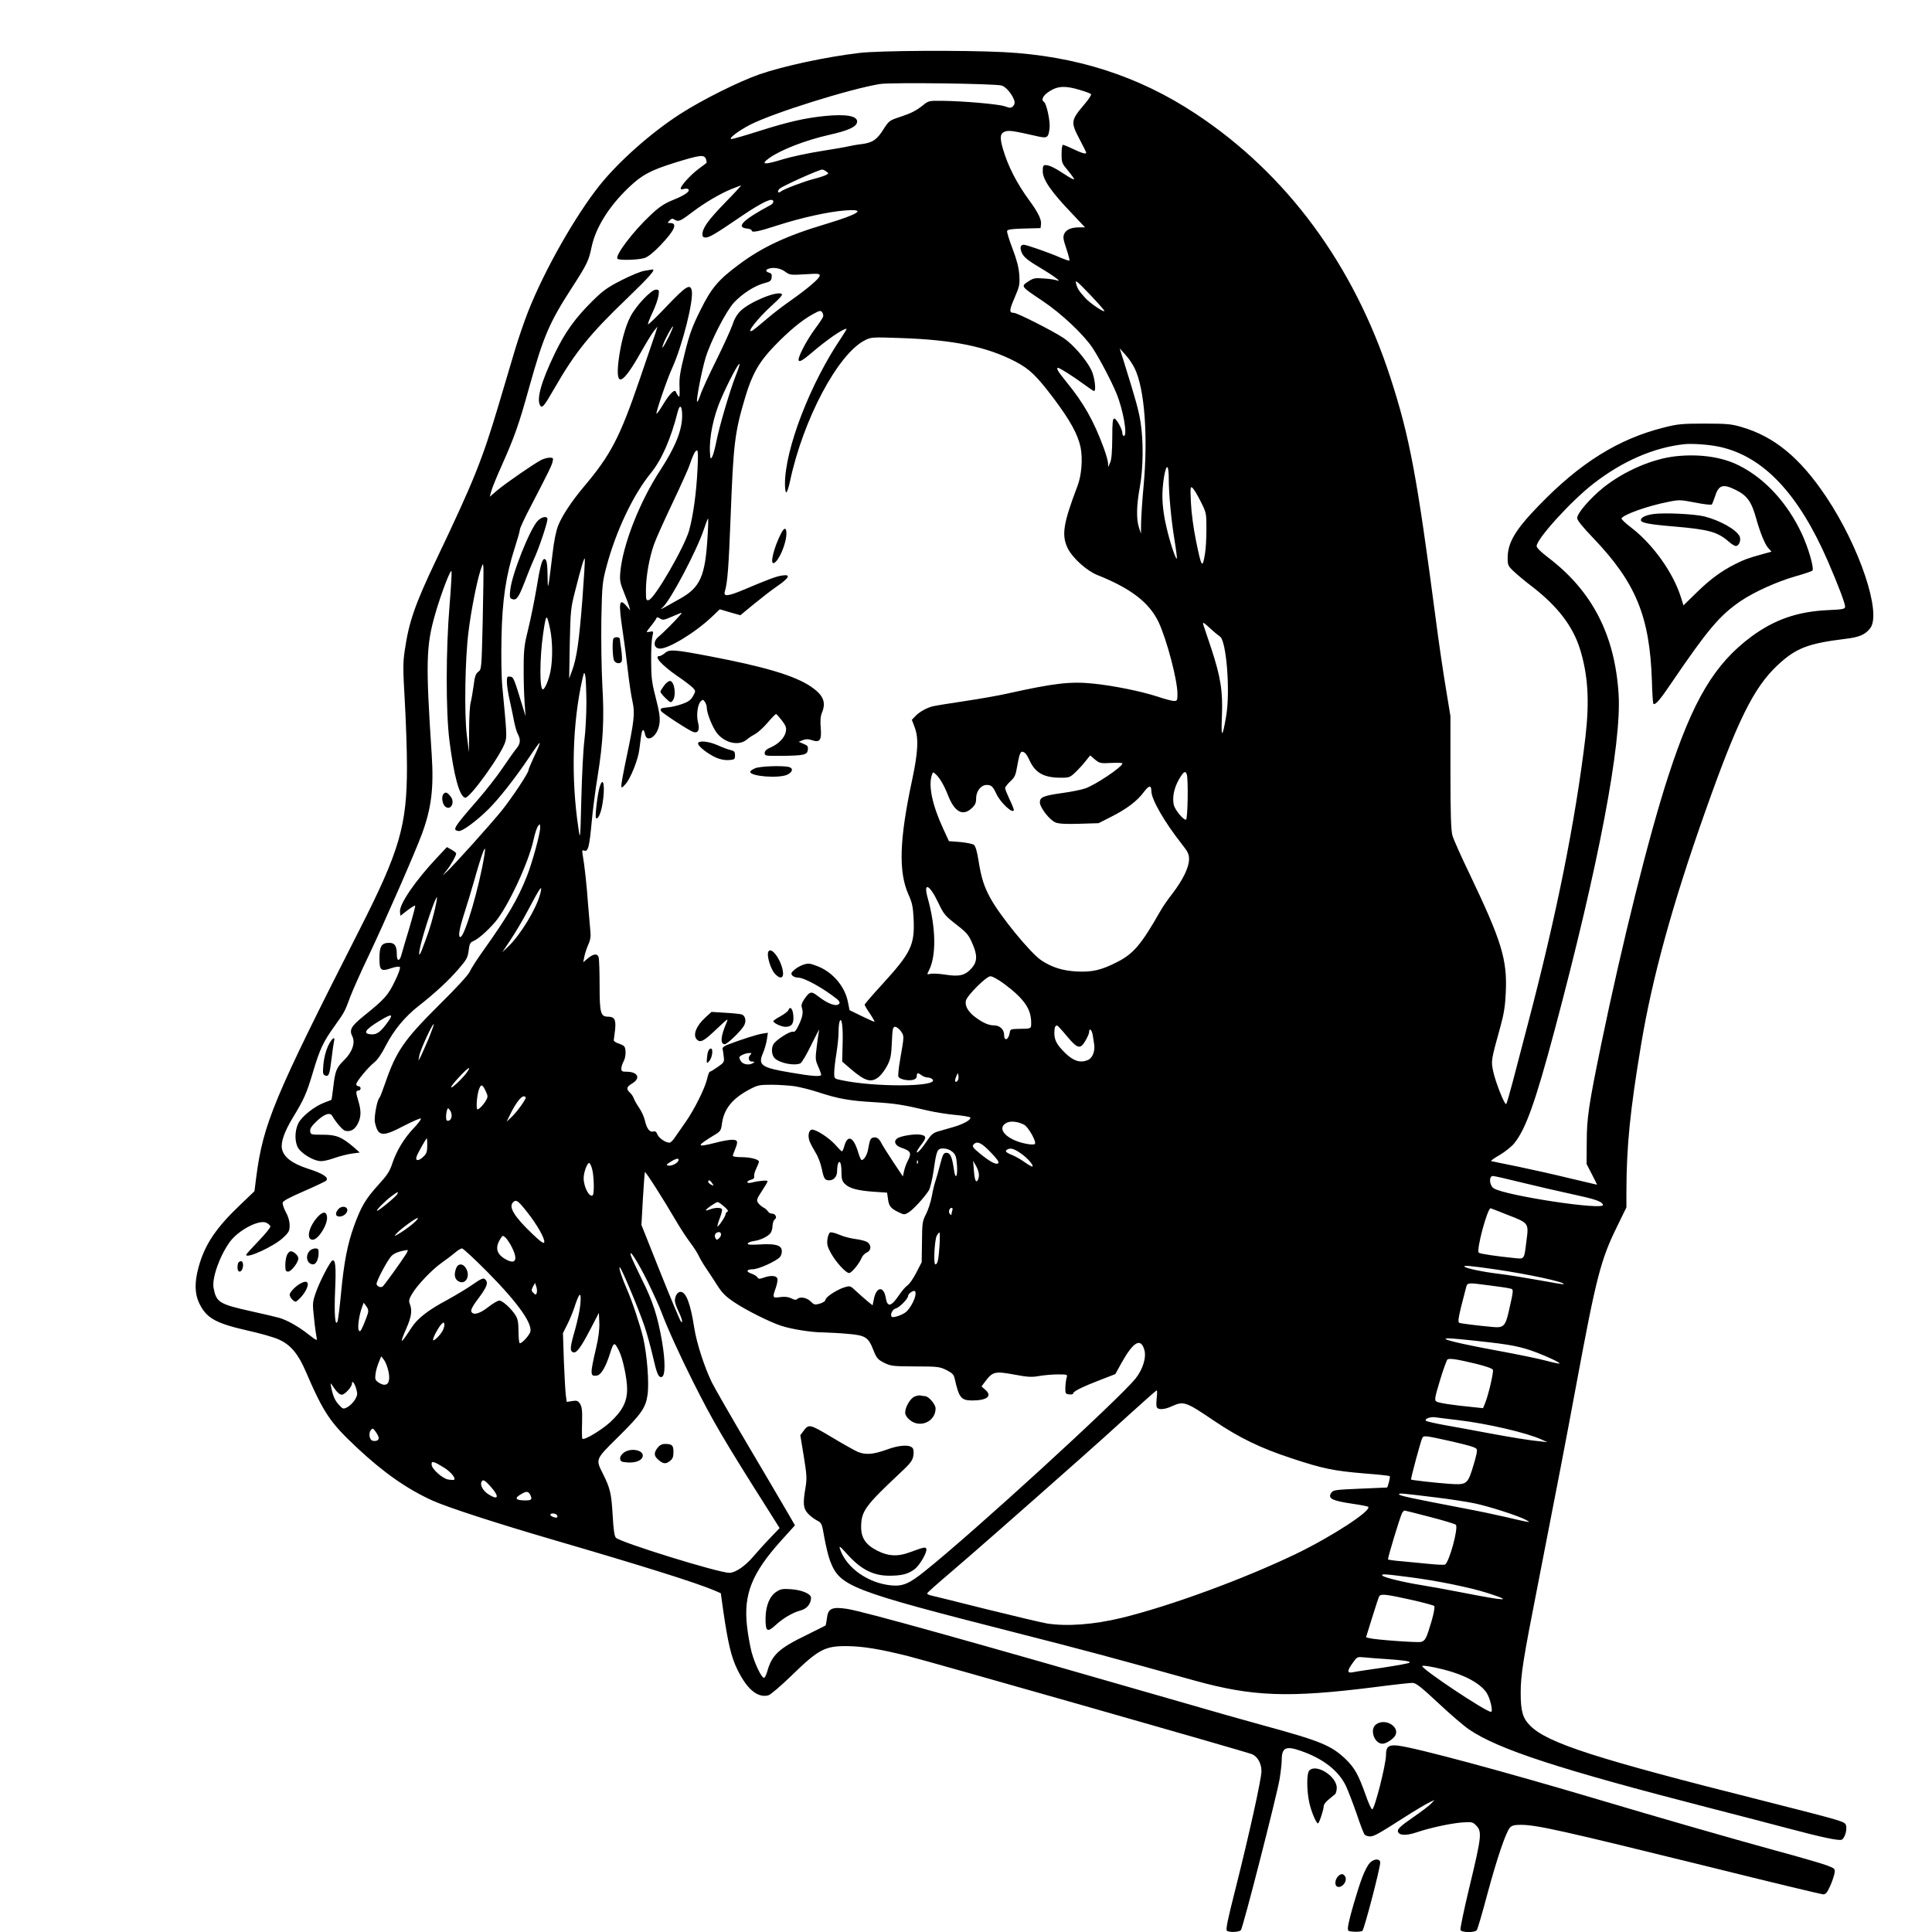 <?xml version="1.0" encoding="UTF-8" standalone="yes"?>
<svg version="1.0" xmlns="http://www.w3.org/2000/svg" width="1000pt" height="1000pt" viewBox="0 0 1334 1334" preserveAspectRatio="xMidYMid meet">
  <g transform="translate(0,1334) scale(0.1,-0.1)" fill="#000000" stroke="none">
    <path d="M5930 12974 c-231 -28 -517 -89 -685 -147 -144 -50 -398 -177 -550
-275 -200 -129 -423 -327 -555 -492 -168 -211 -380 -584 -493 -870 -25 -63
-66 -182 -91 -265 -24 -82 -76 -257 -115 -387 -112 -375 -169 -518 -429 -1063
-147 -309 -188 -427 -217 -624 -13 -87 -13 -128 0 -352 8 -140 15 -344 15
-454 0 -406 -51 -580 -328 -1125 -591 -1162 -665 -1339 -713 -1710 l-12 -95
-93 -89 c-172 -163 -250 -278 -293 -436 -28 -101 -27 -181 3 -245 50 -106 112
-141 335 -192 86 -19 182 -46 214 -61 81 -35 135 -98 187 -219 126 -292 170
-356 356 -530 182 -171 346 -285 520 -364 107 -48 443 -157 844 -274 610 -178
976 -293 1101 -346 l46 -20 17 -122 c32 -220 55 -318 96 -402 67 -138 140
-200 215 -181 15 4 87 65 166 142 180 175 226 199 374 198 113 -1 229 -20 425
-69 155 -39 2330 -659 2374 -677 39 -16 66 -63 66 -118 0 -53 -85 -438 -181
-819 -54 -213 -67 -276 -57 -283 20 -12 84 -9 96 5 15 17 247 925 267 1041 8
49 15 109 15 133 0 86 28 100 131 64 154 -53 262 -137 313 -244 15 -33 48
-118 73 -190 24 -73 49 -137 55 -144 6 -7 23 -13 37 -13 28 0 57 16 246 137
61 39 130 80 155 93 l45 22 -24 -26 c-13 -14 -71 -58 -128 -97 -82 -57 -103
-77 -101 -93 4 -30 57 -33 132 -7 93 31 223 59 306 67 68 5 77 4 97 -15 48
-46 46 -69 -43 -439 -36 -150 -63 -280 -60 -288 7 -18 99 -20 113 -1 5 6 38
117 72 246 68 252 129 431 157 462 13 14 30 19 74 19 110 0 283 -39 1301 -290
422 -105 776 -190 788 -190 17 0 28 13 48 58 14 31 27 71 30 88 5 31 3 32 -53
54 -33 12 -189 58 -349 101 -331 91 -821 232 -1230 354 -649 193 -1257 357
-1383 372 -64 7 -82 -7 -82 -65 0 -65 -78 -372 -95 -375 -6 -1 -26 43 -45 98
-51 143 -77 189 -139 249 -101 95 -170 124 -581 236 -124 34 -364 102 -535
152 -1484 428 -2211 631 -2326 649 -103 16 -132 3 -139 -63 -3 -26 -8 -49 -10
-52 -3 -2 -61 -31 -130 -65 -192 -93 -240 -137 -272 -251 -7 -25 -17 -45 -23
-45 -17 0 -63 96 -85 176 -11 42 -26 124 -32 181 -25 221 34 367 238 593 l93
103 -48 83 c-27 46 -148 253 -270 459 -122 206 -237 407 -256 445 -53 110
-104 270 -121 374 -26 170 -57 251 -95 251 -21 0 -39 -28 -39 -62 0 -13 12
-45 25 -73 25 -51 33 -88 16 -69 -5 5 -69 157 -141 337 l-131 329 10 180 c6
99 12 182 14 185 5 5 128 -188 212 -332 32 -55 78 -125 101 -155 23 -30 49
-71 58 -90 9 -19 30 -56 48 -82 18 -26 53 -80 78 -119 36 -57 59 -80 120 -121
80 -54 246 -137 323 -162 72 -24 211 -46 291 -46 39 -1 116 -5 170 -10 121
-10 142 -23 176 -111 23 -58 31 -66 75 -89 47 -23 60 -24 215 -25 155 0 168
-2 215 -25 41 -21 51 -31 57 -60 30 -132 44 -150 122 -150 101 0 139 31 90 73
l-27 24 28 37 c49 65 66 69 197 45 95 -18 123 -19 174 -10 34 6 92 11 129 11
65 0 67 -1 60 -22 -4 -13 -8 -43 -9 -68 -1 -42 1 -45 27 -48 15 -2 27 1 27 7
0 14 70 48 193 95 l98 38 42 76 c82 147 133 177 158 93 16 -52 -9 -134 -59
-198 -115 -144 -1125 -1068 -1458 -1333 -107 -86 -151 -104 -229 -97 -160 15
-310 120 -354 249 -10 29 -3 24 54 -39 92 -101 176 -143 285 -143 85 0 130 11
175 45 35 26 89 119 81 140 -5 15 -12 14 -116 -24 -82 -30 -144 -27 -219 10
-83 41 -116 90 -115 168 1 107 29 145 271 372 66 61 83 83 89 114 4 22 3 45
-3 54 -18 28 -91 25 -182 -9 -92 -33 -144 -37 -198 -15 -20 9 -102 54 -181
102 -155 92 -157 92 -196 40 l-20 -27 24 -146 c21 -129 22 -153 12 -215 -19
-110 -16 -144 16 -179 15 -17 43 -38 62 -48 33 -17 35 -19 52 -119 10 -56 27
-126 38 -156 68 -182 130 -206 1290 -502 452 -115 654 -169 1232 -330 398
-110 645 -119 1235 -45 129 17 249 30 265 30 24 0 57 -25 181 -141 83 -78 178
-159 211 -181 201 -137 624 -275 1666 -543 184 -47 428 -111 542 -141 225 -60
344 -85 364 -77 18 7 36 56 32 89 -3 26 -10 30 -78 51 -41 13 -264 71 -495
129 -1157 291 -1489 398 -1609 518 -52 52 -66 100 -66 227 0 124 17 231 117
739 148 758 190 975 268 1395 137 738 168 858 282 1089 l63 129 0 111 c1 315
25 554 101 1011 77 463 216 969 441 1605 225 637 337 863 503 1018 126 117
208 149 469 181 95 11 137 30 170 74 79 106 -75 563 -305 907 -181 270 -358
416 -586 482 -68 20 -100 23 -253 23 -156 0 -187 -3 -281 -27 -315 -79 -579
-244 -864 -539 -163 -168 -215 -256 -215 -363 0 -48 3 -55 43 -92 23 -22 80
-70 128 -106 173 -134 278 -270 328 -428 56 -180 67 -359 38 -610 -69 -579
-201 -1234 -396 -1975 -37 -143 -85 -325 -106 -405 -21 -80 -41 -149 -45 -153
-10 -11 -76 155 -91 231 -14 68 -13 72 52 307 23 83 32 139 36 231 11 229 -28
355 -252 824 -57 118 -109 235 -116 260 -10 34 -14 141 -14 435 l0 390 -32
195 c-18 107 -49 317 -68 465 -132 1004 -181 1265 -314 1676 -254 782 -717
1409 -1346 1824 -395 261 -826 399 -1325 425 -281 14 -859 11 -1000 -6z m988
-225 c30 -10 74 -64 86 -105 4 -14 1 -28 -9 -37 -14 -14 -20 -14 -57 -1 -44
15 -281 36 -434 38 -88 1 -93 0 -130 -30 -49 -39 -82 -56 -167 -84 -64 -21
-70 -25 -107 -83 -45 -72 -75 -92 -150 -102 -30 -3 -71 -11 -90 -15 -19 -5
-107 -20 -195 -34 -88 -14 -205 -39 -260 -56 -129 -40 -157 -37 -93 9 80 57
250 123 414 160 133 30 187 55 192 88 6 42 -73 57 -223 42 -138 -14 -256 -41
-457 -105 -94 -30 -179 -54 -187 -54 -26 1 46 56 129 99 158 81 688 247 896
281 79 12 802 3 842 -11z m538 -30 c38 -11 73 -24 77 -29 5 -4 -16 -36 -46
-71 -94 -111 -95 -122 -32 -242 25 -47 45 -88 45 -91 0 -12 -27 -5 -88 24 -35
17 -68 30 -73 30 -5 0 -9 -28 -9 -63 0 -60 2 -65 45 -116 25 -30 43 -56 41
-59 -3 -3 -29 11 -58 30 -72 48 -113 68 -138 68 -17 0 -20 -6 -20 -43 0 -56
58 -141 195 -284 l97 -103 -40 0 c-56 0 -90 -15 -104 -45 -9 -21 -7 -38 15
-102 14 -43 24 -79 21 -82 -2 -3 -28 6 -57 18 -76 34 -239 91 -258 91 -25 0
-29 -24 -11 -61 13 -25 43 -50 121 -96 103 -61 160 -105 116 -88 -11 4 -50 10
-87 12 -62 5 -72 3 -109 -21 -51 -34 -51 -33 100 -134 130 -87 284 -232 346
-326 51 -79 128 -225 165 -315 46 -113 77 -291 50 -291 -5 0 -10 8 -10 17 0
28 -41 103 -56 103 -11 0 -14 -26 -14 -137 -1 -95 -5 -147 -15 -168 l-13 -30
-1 27 c-1 15 -14 63 -31 108 -68 184 -136 305 -255 451 -60 73 -75 99 -59 99
11 0 106 -60 175 -111 37 -27 69 -49 73 -49 17 0 4 100 -19 146 -37 74 -125
175 -191 220 -76 50 -320 174 -344 174 -33 0 -32 18 6 105 34 79 36 91 32 158
-4 52 -17 102 -47 181 -23 60 -40 115 -37 122 4 10 36 14 118 16 l113 3 3 27
c4 32 -21 83 -80 163 -88 120 -147 236 -182 354 -24 82 -21 109 12 122 27 11
59 6 230 -33 63 -14 72 -8 79 57 6 46 -21 170 -38 181 -23 14 -7 46 38 74 58
37 111 39 209 9z m-2580 -481 c3 -11 4 -21 2 -23 -1 -2 -28 -21 -58 -44 -53
-40 -120 -114 -120 -133 0 -5 9 -7 20 -3 11 3 25 3 31 0 20 -13 -21 -43 -102
-75 -63 -26 -95 -47 -155 -103 -124 -116 -251 -284 -230 -304 12 -12 147 -8
188 6 23 8 62 39 107 86 100 105 122 155 68 155 -20 0 -20 1 -4 17 14 15 21
16 37 5 24 -15 40 -8 120 53 81 62 186 124 264 157 38 15 71 28 74 28 2 0 -49
-56 -115 -123 -116 -120 -153 -173 -153 -216 0 -15 6 -21 23 -21 25 0 70 27
233 138 112 77 193 122 219 122 21 0 19 -23 -3 -35 -191 -102 -245 -155 -164
-163 17 -2 32 -7 32 -13 0 -17 44 -9 179 35 161 52 353 95 469 103 146 11 98
-23 -133 -93 -273 -81 -442 -160 -605 -282 -140 -104 -189 -162 -263 -312 -56
-112 -75 -163 -108 -295 -33 -132 -40 -173 -37 -238 2 -63 1 -74 -9 -61 -7 9
-14 22 -16 28 -8 22 -42 -11 -86 -83 -24 -40 -45 -70 -48 -67 -6 6 72 236 108
314 72 159 151 474 135 539 -12 45 -42 25 -170 -109 -69 -73 -128 -130 -131
-127 -3 4 11 40 31 82 20 42 38 94 41 117 5 37 4 40 -18 40 -32 0 -136 -109
-176 -186 -36 -68 -69 -193 -83 -313 -20 -181 28 -159 156 68 38 67 78 133 91
148 l23 28 -14 -45 c-8 -25 -58 -171 -111 -325 -136 -398 -199 -518 -388 -741
-78 -93 -146 -195 -173 -263 -14 -35 -29 -107 -39 -196 -9 -77 -20 -162 -24
-190 -8 -47 -9 -44 -10 37 -1 89 -7 118 -22 118 -16 0 -30 -50 -55 -205 -14
-82 -39 -206 -56 -275 -27 -108 -32 -144 -32 -265 -1 -77 2 -185 6 -240 l7
-100 -20 65 c-60 197 -63 205 -86 208 -21 3 -23 -1 -23 -37 0 -23 9 -83 21
-134 11 -50 25 -116 30 -144 6 -29 16 -65 24 -80 21 -40 19 -67 -8 -100 -13
-15 -56 -76 -96 -135 -39 -58 -116 -156 -169 -217 -172 -198 -181 -212 -135
-219 24 -4 121 67 207 152 72 72 181 210 278 354 37 56 70 102 73 102 6 0 -7
-31 -44 -110 -17 -36 -31 -70 -31 -76 0 -20 -111 -187 -184 -279 -81 -100
-338 -386 -382 -425 l-28 -25 27 34 c28 34 67 103 67 118 0 4 -14 16 -32 26
l-32 18 -64 -68 c-154 -163 -266 -327 -260 -379 l3 -27 48 37 c27 21 51 35 54
33 2 -3 -16 -72 -40 -153 -25 -82 -49 -164 -54 -183 -13 -51 -33 -52 -33 -1 0
58 -14 80 -52 80 -53 0 -68 -23 -68 -106 0 -86 10 -94 85 -68 28 9 51 12 56 7
5 -5 -9 -47 -35 -99 -47 -97 -70 -123 -213 -238 -89 -72 -103 -97 -80 -142 22
-44 -1 -110 -58 -165 -52 -51 -61 -74 -74 -187 -5 -46 -11 -84 -12 -86 -2 -1
-24 -10 -49 -19 -69 -26 -157 -96 -180 -143 -26 -53 -26 -129 -1 -171 23 -36
95 -82 143 -89 22 -4 58 3 104 19 39 14 95 28 125 32 l53 7 -39 35 c-86 73
-122 88 -215 88 -82 0 -85 1 -88 23 -3 18 9 36 42 68 54 52 95 66 110 39 28
-48 74 -100 90 -103 37 -8 66 9 86 48 24 47 25 89 5 156 -19 62 -19 74 0 74 8
0 15 7 15 15 0 8 -7 15 -15 15 -8 0 -15 6 -15 14 0 18 83 118 124 150 21 16
52 60 81 118 55 106 129 196 224 271 113 88 211 179 277 256 56 65 64 79 70
128 5 43 11 56 28 63 35 13 102 72 156 135 87 103 230 409 264 566 9 42 23 85
31 95 13 18 14 17 15 -11 0 -41 -54 -239 -91 -333 -64 -161 -130 -274 -303
-517 -43 -60 -85 -126 -93 -145 -9 -21 -93 -113 -212 -230 -241 -240 -295
-317 -372 -541 -18 -52 -35 -96 -39 -99 -16 -14 -39 -137 -31 -170 22 -99 50
-102 201 -23 60 31 113 54 116 50 4 -4 -17 -33 -47 -64 -69 -72 -121 -159
-150 -246 -18 -55 -35 -81 -98 -150 -87 -96 -117 -147 -166 -281 -46 -127 -70
-254 -90 -464 -9 -96 -20 -183 -24 -195 -17 -43 -24 51 -17 213 7 160 3 214
-18 207 -16 -5 -91 -150 -117 -227 -21 -62 -22 -71 -10 -176 6 -61 15 -121 18
-134 5 -19 -4 -15 -59 28 -66 52 -145 97 -201 113 -18 5 -104 26 -192 45 -221
49 -241 62 -260 160 -13 67 41 221 112 319 60 82 204 157 253 132 13 -7 25
-17 27 -24 3 -7 -34 -52 -81 -101 -47 -49 -86 -92 -86 -96 0 -30 195 60 255
118 40 37 45 48 45 85 0 28 -9 61 -26 91 -14 26 -24 56 -22 66 2 12 47 36 146
79 78 34 148 67 154 73 21 21 -20 49 -124 82 -111 36 -169 80 -181 138 -9 45
16 117 74 213 80 132 96 169 140 316 48 161 71 209 149 318 68 95 71 100 108
201 16 43 73 171 127 284 117 247 324 720 370 846 64 175 81 313 66 544 -42
635 -39 751 24 970 42 146 109 319 113 295 2 -10 -4 -117 -14 -239 -25 -299
-26 -725 -1 -926 31 -248 70 -390 109 -398 32 -6 256 306 278 389 10 37 9 60
-21 374 -7 71 -9 212 -6 345 5 258 31 430 92 619 19 59 35 115 35 125 0 9 34
83 77 164 124 239 142 276 149 305 6 24 3 27 -20 27 -15 0 -41 -7 -59 -16 -49
-25 -246 -161 -304 -210 l-51 -44 10 37 c5 21 37 99 70 173 92 206 121 289
192 545 99 353 137 444 296 690 103 159 116 187 134 275 28 137 120 285 260
418 88 84 149 116 307 166 190 59 213 61 225 24z m829 -82 c18 -13 18 -14 -1
-24 -11 -6 -48 -18 -83 -27 -71 -18 -209 -71 -229 -87 -20 -17 -28 1 -9 19 16
17 270 131 293 132 5 1 19 -5 29 -13z m-285 -691 c33 -24 38 -25 137 -19 91 6
103 5 103 -9 0 -19 -81 -88 -210 -179 -52 -36 -126 -94 -165 -128 -38 -33 -78
-65 -87 -71 -57 -32 31 81 136 176 54 49 73 71 63 76 -36 21 -224 -58 -285
-119 -24 -24 -43 -57 -55 -96 -11 -32 -61 -142 -112 -245 -51 -102 -101 -211
-110 -241 -10 -30 -20 -49 -22 -43 -6 17 33 217 58 300 35 116 141 323 197
384 58 62 144 117 210 134 40 10 47 16 50 39 3 21 -2 29 -17 33 -23 6 -27 19
-8 26 33 14 85 6 117 -18z m2206 -273 c-8 -8 -99 54 -132 90 -45 50 -54 63
-64 100 -8 29 4 20 96 -76 57 -60 102 -111 100 -114z m-1943 -40 c-4 -10 -28
-46 -55 -82 -27 -36 -65 -98 -85 -138 -51 -101 -36 -111 53 -35 113 97 223
173 249 173 3 0 -12 -26 -34 -59 -216 -317 -391 -771 -391 -1012 0 -33 4 -59
9 -59 5 0 17 35 26 78 91 427 330 877 516 972 43 22 50 23 244 16 366 -12 597
-59 797 -163 97 -51 145 -97 265 -256 113 -151 165 -246 184 -335 16 -78 7
-194 -21 -267 -100 -263 -112 -342 -66 -434 34 -66 130 -152 202 -181 233 -93
359 -190 424 -326 56 -120 130 -399 130 -495 0 -45 -2 -49 -24 -49 -13 0 -64
13 -113 30 -114 37 -306 76 -445 90 -158 16 -269 3 -598 -70 -52 -12 -182 -35
-289 -51 -107 -16 -207 -32 -221 -36 -41 -10 -93 -39 -119 -67 l-25 -26 20
-53 c28 -75 23 -171 -19 -367 -87 -408 -94 -628 -25 -785 26 -57 32 -87 36
-165 9 -185 -16 -237 -217 -457 -67 -73 -121 -136 -121 -140 0 -5 16 -32 36
-61 20 -30 34 -55 32 -57 -2 -1 -41 16 -88 39 l-84 41 -11 55 c-21 110 -107
210 -214 250 -49 19 -61 20 -94 9 -21 -7 -49 -23 -63 -36 -21 -19 -24 -26 -14
-38 7 -8 24 -15 39 -15 43 0 168 -68 270 -148 14 -11 21 -24 17 -30 -16 -27
-77 -6 -150 51 -44 35 -56 32 -94 -24 -15 -22 -21 -41 -16 -54 11 -35 7 -62
-19 -119 -20 -42 -30 -54 -42 -50 -18 7 -120 -58 -135 -87 -17 -30 -11 -77 10
-97 36 -33 131 -52 175 -35 10 3 44 61 76 127 33 67 57 114 55 105 -2 -9 -10
-58 -16 -110 -11 -88 -11 -97 9 -142 12 -27 21 -53 21 -58 0 -15 -66 -10 -210
15 -203 34 -227 51 -193 132 12 27 24 70 28 96 l7 47 -38 -6 c-35 -5 -148 -41
-244 -78 -20 -8 -33 -19 -31 -27 2 -7 6 -31 8 -53 5 -38 3 -41 -41 -72 -26
-18 -50 -33 -55 -33 -4 0 -13 -23 -19 -51 -15 -64 -90 -215 -150 -299 -25 -36
-57 -82 -71 -102 -13 -21 -31 -38 -38 -38 -28 0 -74 32 -84 57 -7 19 -15 24
-30 20 -24 -6 -44 21 -57 79 -5 23 -23 61 -39 85 -17 24 -33 54 -37 65 -4 12
-15 29 -26 39 -28 26 -25 40 15 64 61 36 39 81 -39 81 -31 0 -36 3 -36 23 1
12 7 33 15 47 18 31 19 94 3 107 -7 6 -26 15 -43 20 -16 6 -29 16 -27 22 1 7
5 39 9 71 7 69 -4 90 -48 90 -52 0 -59 25 -59 215 0 93 -3 180 -6 193 -8 30
-35 28 -75 -5 l-32 -27 7 36 c4 21 16 58 27 84 16 35 19 58 15 97 -3 29 -10
113 -16 187 -9 129 -24 265 -37 339 -5 29 -3 33 10 28 27 -10 36 21 52 194 8
90 27 233 41 317 38 236 47 394 33 629 -6 113 -9 312 -7 455 5 242 7 258 36
368 65 243 184 495 307 645 74 91 138 237 185 424 14 54 30 39 30 -29 0 -100
-47 -217 -150 -375 -143 -218 -260 -516 -277 -705 -5 -57 -2 -74 25 -140 17
-41 33 -86 37 -100 l6 -25 -23 28 c-53 62 -59 30 -29 -169 11 -71 27 -194 36
-274 9 -80 23 -176 32 -213 18 -81 12 -135 -43 -395 -19 -90 -34 -174 -34
-185 1 -20 3 -20 29 9 34 37 87 169 95 237 3 26 9 67 12 92 6 52 19 59 28 15
11 -59 79 -20 96 57 11 46 6 87 -28 218 -21 81 -26 124 -26 230 -1 72 3 148 8
169 9 38 8 39 -18 34 -29 -6 -29 -8 20 54 12 15 24 33 26 39 3 9 10 8 26 -2
18 -12 28 -10 74 10 29 12 59 25 67 28 10 5 9 0 -3 -14 -30 -36 -121 -127
-150 -150 -37 -31 -34 -77 6 -81 56 -7 246 108 361 217 l57 54 71 -21 71 -20
91 75 c50 41 123 98 164 126 85 59 95 83 32 73 -40 -6 -91 -25 -269 -100 -102
-43 -135 -46 -126 -13 20 67 27 169 41 527 19 499 28 574 101 819 47 158 96
243 198 349 103 107 192 181 269 223 46 25 53 27 64 13 6 -9 9 -23 6 -32z
m-1067 -141 c-37 -72 -54 -94 -35 -44 15 41 62 124 66 119 2 -2 -12 -36 -31
-75z m3219 -215 c68 -140 93 -469 61 -814 -9 -95 -16 -208 -17 -250 l-1 -77
-13 40 c-20 58 -18 156 5 280 24 132 26 320 5 452 -14 84 -31 146 -114 413
l-30 95 39 -44 c22 -23 51 -66 65 -95z m-2755 -50 c-41 -104 -115 -356 -134
-456 -9 -44 -21 -91 -28 -103 -12 -20 -13 -18 -16 29 -6 103 24 250 77 371 52
119 120 248 127 240 3 -2 -9 -39 -26 -81z m6797 -492 c300 -67 542 -324 744
-789 71 -164 119 -291 119 -313 0 -17 -11 -20 -122 -25 -207 -10 -365 -65
-523 -181 -256 -189 -406 -440 -578 -971 -133 -410 -315 -1140 -461 -1845 -86
-418 -100 -511 -100 -676 l-1 -151 37 -72 c21 -39 36 -71 34 -71 -2 0 -86 20
-187 44 -101 25 -263 61 -359 81 -96 19 -179 37 -184 38 -5 2 22 21 59 42 37
22 82 58 100 80 80 99 146 283 280 785 302 1132 463 1975 441 2318 -26 409
-182 711 -487 943 -49 37 -79 67 -79 78 0 50 238 312 393 432 200 155 415 249
627 272 53 6 178 -3 247 -19z m-7061 -156 c-8 -164 -30 -319 -57 -418 -31
-114 -238 -472 -279 -483 -19 -5 -20 0 -20 68 0 94 23 224 56 317 14 40 73
170 129 288 56 118 108 233 115 255 23 69 40 105 52 105 8 0 9 -36 4 -132z
m3254 -61 c0 -108 17 -289 40 -427 11 -68 18 -125 16 -127 -8 -8 -49 115 -73
222 -17 70 -26 143 -27 200 -1 93 20 219 35 209 5 -3 9 -38 9 -77z m220 -159
c40 -79 40 -82 40 -192 0 -61 -4 -137 -10 -170 -17 -106 -24 -96 -62 91 -18
88 -32 195 -35 263 -5 105 -4 114 11 101 9 -7 34 -49 56 -93z m-3404 -235
c-16 -283 -50 -360 -196 -440 -36 -20 -81 -45 -100 -56 -32 -17 -33 -17 -14 0
54 47 239 399 285 541 13 39 26 72 28 72 2 0 1 -53 -3 -117z m-865 -445 c-23
-291 -39 -402 -71 -489 l-20 -54 4 240 c5 227 7 247 36 360 44 174 64 239 68
227 2 -7 -6 -134 -17 -284z m-688 -146 c-8 -329 -8 -333 -30 -350 -19 -14 -25
-33 -33 -97 -6 -44 -15 -96 -20 -115 -6 -19 -11 -105 -11 -190 l-1 -155 -15
120 c-18 148 -12 529 12 714 17 140 56 339 82 421 18 54 18 54 21 20 1 -19 -1
-185 -5 -368z m465 -54 c18 -86 19 -209 3 -293 -12 -60 -39 -125 -53 -125 -23
0 -22 217 2 383 21 143 24 145 48 35z m4625 -53 c45 -26 73 -381 43 -551 -26
-154 -36 -154 -29 1 7 174 -9 271 -74 469 -26 77 -51 152 -55 164 -5 19 4 14
46 -25 28 -26 60 -52 69 -58z m-4374 -452 c0 -83 -6 -202 -14 -265 -8 -62 -17
-243 -21 -403 -7 -285 -8 -289 -20 -205 -52 345 -42 723 27 1030 12 52 13 53
20 25 4 -16 7 -98 8 -182z m3027 -351 c7 -4 22 -28 34 -55 40 -85 99 -117 216
-117 57 0 63 3 100 38 21 20 53 55 70 77 l31 39 33 -28 c32 -26 38 -28 112
-24 43 2 78 1 78 -3 0 -24 -185 -148 -257 -173 -26 -9 -95 -23 -153 -31 -136
-19 -160 -29 -160 -65 0 -36 67 -122 108 -139 22 -9 72 -12 164 -9 l133 4 85
43 c109 55 181 109 227 171 37 49 52 51 53 7 0 -57 91 -214 210 -365 42 -53
50 -70 50 -105 0 -55 -42 -142 -114 -236 -31 -40 -69 -94 -83 -120 -134 -235
-187 -297 -300 -354 -109 -56 -172 -70 -277 -65 -99 5 -174 29 -246 77 -76 51
-287 309 -353 432 -44 81 -62 140 -81 259 -10 63 -21 99 -32 107 -9 6 -51 15
-94 19 l-78 6 -40 87 c-74 160 -103 295 -78 369 8 23 9 23 27 6 28 -26 57 -75
85 -146 45 -115 102 -146 163 -89 25 23 31 37 31 70 0 48 34 91 72 91 33 0 43
-9 68 -62 29 -63 120 -145 120 -109 0 5 -13 38 -30 73 -16 34 -30 69 -30 76 0
7 16 28 35 46 31 28 38 42 49 108 17 96 24 109 52 90z m1118 -148 c12 -30 7
-314 -5 -314 -22 0 -78 71 -85 105 -10 53 3 114 36 173 32 54 44 63 54 36z
m-4849 -556 c-35 -222 -137 -568 -166 -568 -17 0 -9 51 25 158 19 59 49 157
66 217 60 214 91 291 75 193z m3135 -334 c36 -76 46 -88 121 -146 71 -55 86
-71 110 -126 39 -85 38 -131 -1 -176 -45 -51 -85 -61 -181 -46 -43 7 -90 9
-104 6 -25 -6 -26 -6 -12 21 53 102 50 295 -7 501 -33 117 12 97 74 -34z
m-2751 60 c-28 -102 -136 -280 -219 -359 l-42 -40 60 90 c33 50 81 131 107
180 97 184 115 209 94 129z m-734 -134 c-23 -89 -39 -138 -84 -254 -24 -60
-22 -14 4 79 32 119 97 303 102 288 2 -6 -8 -57 -22 -113z m3938 -483 c138
-103 187 -173 187 -269 0 -42 2 -41 -85 -42 -56 -1 -60 -3 -63 -26 -8 -51 -39
-63 -39 -15 0 37 -30 65 -70 65 -39 0 -81 20 -136 62 -45 36 -65 74 -58 108 8
36 140 168 169 169 13 1 54 -22 95 -52z m-4254 -262 c-49 -68 -75 -88 -110
-87 -69 2 -52 31 56 96 80 48 93 46 54 -9z m3139 -153 l-3 -122 59 -51 c101
-86 142 -98 196 -53 17 15 43 50 57 78 22 43 27 68 31 159 4 95 7 107 23 107
10 0 27 -14 39 -30 24 -34 24 -30 -5 -197 -10 -56 -15 -108 -12 -117 7 -18 67
-31 102 -22 16 4 25 13 25 26 0 24 8 25 34 5 11 -8 30 -15 42 -15 12 0 27 -6
34 -14 41 -51 -400 -54 -632 -4 -48 10 -48 10 -48 51 0 23 7 83 15 132 8 50
15 116 15 147 0 31 3 64 7 74 14 38 25 -33 21 -154z m-2858 37 c-22 -51 -47
-107 -55 -124 l-16 -30 6 35 c5 37 92 226 100 218 2 -2 -14 -47 -35 -99z
m4407 16 c73 -87 92 -92 127 -32 14 24 26 51 26 60 0 33 19 17 25 -20 3 -21 8
-50 10 -64 7 -48 -12 -96 -45 -109 -51 -21 -98 -6 -153 47 -60 59 -77 90 -77
141 0 38 7 55 21 50 4 -2 34 -34 66 -73z m-2185 -127 c-20 -20 -14 -48 11 -48
18 0 19 -2 7 -10 -26 -17 -68 -11 -84 12 -8 12 -13 25 -10 30 8 12 44 27 69
27 15 1 16 -2 7 -11z m-1960 -125 c-30 -41 -101 -108 -107 -101 -4 3 22 36 56
72 62 67 89 82 51 29z m3389 -56 c-17 -17 -22 -2 -9 29 11 28 12 29 16 5 2
-13 -1 -28 -7 -34z m-3257 -72 c14 -28 15 -39 5 -57 -15 -30 -50 -68 -62 -68
-12 0 -4 106 12 143 13 33 23 30 45 -18z m2131 35 c39 -6 111 -24 160 -40 143
-47 217 -60 384 -70 151 -9 203 -17 381 -59 47 -11 129 -24 183 -29 54 -5 101
-13 105 -17 13 -13 -40 -45 -112 -66 -39 -11 -89 -26 -111 -32 -31 -9 -47 -23
-72 -61 -37 -56 -73 -96 -73 -80 0 6 14 28 30 49 38 48 38 63 -3 70 -39 8
-143 -9 -164 -27 -25 -20 -11 -49 31 -63 64 -22 71 -35 47 -84 -12 -22 -25
-57 -29 -78 l-8 -36 -66 99 c-36 54 -73 113 -82 130 -16 34 -37 47 -61 38 -16
-6 -20 -19 -31 -79 -6 -38 -28 -75 -45 -75 -4 0 -16 26 -25 58 -31 101 -70
119 -93 43 -6 -23 -14 -41 -18 -41 -3 0 -24 21 -46 46 -41 46 -129 104 -159
104 -24 0 -33 -43 -17 -83 7 -17 26 -52 41 -77 16 -25 34 -73 41 -105 15 -74
22 -85 52 -85 33 0 55 26 55 65 0 18 3 40 6 49 12 31 24 4 24 -55 0 -50 4 -64
24 -84 31 -31 89 -46 201 -54 l90 -6 6 -42 c6 -50 18 -66 71 -92 42 -20 42
-20 74 -1 31 20 105 100 137 150 9 14 24 75 33 135 21 146 25 155 68 155 22 0
45 -9 62 -23 23 -20 27 -33 32 -95 5 -82 -12 -101 -22 -24 -12 83 -25 112 -51
112 -20 0 -25 -9 -44 -82 -12 -46 -26 -96 -32 -113 -6 -16 -18 -64 -25 -105
-8 -41 -26 -97 -41 -125 -24 -47 -26 -59 -27 -190 l-2 -140 -37 -72 c-20 -40
-48 -80 -62 -89 -13 -9 -40 -40 -59 -69 -53 -78 -79 -83 -90 -17 -13 82 -63
80 -81 -3 l-10 -48 -35 28 c-19 16 -54 47 -77 68 -41 39 -43 40 -80 29 -52
-15 -133 -68 -133 -86 0 -9 -16 -20 -38 -27 -36 -10 -41 -9 -65 15 -27 27 -74
35 -93 16 -7 -7 -20 -6 -40 5 -20 10 -43 13 -76 9 -55 -8 -56 -5 -31 65 9 26
14 55 10 64 -8 20 -47 22 -94 5 -28 -10 -36 -10 -43 2 -5 8 -23 19 -39 25 -42
14 -39 30 6 31 41 0 161 55 188 84 9 10 15 30 13 46 -4 37 -46 48 -156 41 -60
-3 -82 -2 -79 7 2 6 21 14 43 17 44 6 94 30 114 54 7 9 14 32 14 51 1 19 8 39
15 44 19 11 6 40 -18 40 -11 0 -24 7 -29 16 -5 8 -19 21 -32 27 -12 7 -29 21
-36 32 -12 18 -9 27 26 80 22 33 40 64 40 69 0 8 -56 4 -112 -10 -17 -4 -28
-2 -28 4 0 5 12 13 26 16 17 5 24 12 21 24 -2 9 5 34 15 54 10 21 18 41 18 47
0 16 -60 31 -121 31 -33 0 -59 4 -59 9 0 5 7 25 15 44 23 56 20 67 -21 67 -20
0 -72 -9 -116 -21 -134 -34 -134 -24 3 59 33 20 38 28 44 75 14 99 70 170 185
232 60 32 71 35 155 35 50 0 122 -5 160 -10z m-1855 -78 c0 -16 -59 -97 -95
-132 l-37 -35 27 55 c35 71 72 120 91 120 7 0 14 -4 14 -8z m-512 -132 c-2
-14 -10 -26 -20 -28 -14 -3 -18 3 -18 26 0 17 3 38 7 48 6 16 7 15 20 -2 8
-10 13 -30 11 -44z m3953 -56 c28 -14 86 -115 75 -132 -3 -6 -26 -6 -58 0
-135 25 -213 106 -138 145 28 15 79 9 121 -13z m-4121 -144 c0 -41 -5 -56 -25
-75 -32 -32 -59 -34 -49 -2 6 21 66 127 71 127 2 0 3 -23 3 -50z m3890 -46
c43 -44 60 -68 53 -75 -14 -14 -54 7 -127 66 -46 38 -55 50 -45 61 24 29 55
15 119 -52z m206 -6 c47 -32 92 -83 83 -93 -3 -2 -26 11 -52 29 -26 19 -62 39
-80 47 -48 19 -61 30 -45 40 23 15 45 10 94 -23z m-2362 -52 c-7 -19 -48 -39
-70 -34 -16 3 -13 8 16 26 40 25 62 28 54 8z m1653 -18 c-3 -8 -6 -5 -6 6 -1
11 2 17 5 13 3 -3 4 -12 1 -19z m422 -78 c1 -14 -3 -31 -8 -39 -13 -21 -22 2
-27 72 l-5 62 20 -35 c11 -19 20 -46 20 -60z m-2670 36 c13 -52 15 -172 3
-180 -24 -14 -62 59 -62 119 0 40 24 105 38 105 5 0 15 -20 21 -44z m6422 -92
c101 -25 255 -60 342 -79 163 -35 207 -50 215 -74 13 -41 -678 64 -754 114
-31 20 -35 85 -6 85 11 0 102 -21 203 -46z m-5593 -5 c12 -19 11 -19 -8 -9
-11 6 -20 15 -20 20 0 17 15 11 28 -11z m-2174 -73 c-6 -15 -127 -116 -140
-116 -12 0 55 68 100 101 45 33 47 34 40 15z m894 -123 c70 -88 125 -185 120
-210 -2 -13 -23 1 -81 56 -125 119 -167 187 -135 219 22 22 34 13 96 -65z
m1362 36 c23 -19 31 -32 23 -35 -7 -3 -13 -11 -13 -18 0 -14 -50 -89 -56 -84
-2 2 5 28 16 57 11 29 18 56 15 62 -8 12 -47 12 -81 -1 -15 -6 -28 -9 -30 -7
-6 5 69 57 81 57 6 0 26 -14 45 -31z m1576 -25 c-3 -9 -6 -21 -6 -27 0 -8 -3
-8 -11 0 -13 13 -5 43 12 43 6 0 8 -7 5 -16z m3835 -33 c145 -56 145 -56 129
-177 -17 -135 -11 -128 -89 -120 -110 11 -229 28 -240 36 -21 12 61 315 82
307 7 -2 60 -23 118 -46z m-7556 -57 c-22 -19 -62 -49 -90 -66 -43 -26 -47
-27 -30 -8 27 31 134 110 149 110 6 -1 -7 -17 -29 -36z m2111 -103 c-14 -13
-18 -14 -25 -2 -12 19 -3 39 17 43 23 5 28 -21 8 -41z m1521 -54 c-7 -99 -13
-127 -29 -127 -14 0 -5 169 10 198 7 12 15 22 19 22 3 0 3 -42 0 -93z m-2952
-10 c45 -91 23 -123 -52 -77 -56 34 -65 79 -27 138 15 23 16 23 35 6 10 -9 30
-39 44 -67z m-165 -174 c214 -217 316 -364 289 -416 -17 -33 -61 -77 -71 -71
-4 3 -8 40 -8 82 0 58 -5 85 -19 108 -28 46 -91 104 -113 104 -11 0 -45 -20
-77 -45 -59 -47 -106 -59 -117 -30 -4 9 10 37 33 68 78 103 89 131 60 156 -11
8 -30 -1 -83 -38 -38 -27 -117 -74 -175 -106 -133 -71 -206 -128 -247 -191
-77 -120 -87 -122 -37 -8 36 82 42 124 25 170 -9 22 -6 34 15 70 36 61 138
168 205 215 30 21 71 52 90 68 19 17 42 31 50 31 8 0 89 -75 180 -167z m-565
130 c-36 -57 -155 -222 -164 -227 -14 -9 -41 4 -41 19 0 24 79 170 104 194 21
20 57 33 110 40 4 0 0 -11 -9 -26z m1667 -193 c39 -80 81 -172 93 -205 48
-126 126 -297 218 -481 140 -279 210 -399 532 -907 l68 -108 -64 -67 c-36 -37
-86 -93 -113 -124 -58 -70 -128 -118 -170 -118 -75 0 -749 209 -783 242 -11
11 -17 54 -23 159 -9 150 -17 183 -69 287 -49 97 -49 96 102 245 166 164 195
206 208 295 12 83 -3 276 -30 394 -21 87 -74 248 -111 333 -35 79 -60 155 -51
155 10 0 131 -288 172 -410 17 -51 41 -139 54 -194 30 -132 41 -158 63 -154
26 5 27 105 3 246 -30 173 -63 277 -140 430 -37 75 -71 148 -75 162 -16 58 46
-39 116 -180z m5855 85 c226 -33 483 -88 470 -102 -3 -2 -77 10 -167 27 -89
16 -217 37 -284 45 -114 14 -221 37 -234 49 -10 11 42 6 215 -19z m-6621 -162
c-6 -15 -8 -15 -23 0 -15 14 -15 20 -3 43 l14 26 9 -26 c5 -15 6 -34 3 -43z
m6575 52 c63 -8 126 -17 141 -21 31 -6 31 -2 -4 -157 -23 -103 -37 -116 -106
-110 -110 10 -222 24 -235 29 -14 5 -9 35 44 237 11 43 5 42 160 22z m-3960
-66 c-5 -34 -35 -90 -63 -116 -25 -23 -95 -46 -102 -34 -11 17 8 52 30 57 25
6 84 67 84 86 0 14 32 38 45 34 6 -1 8 -14 6 -27z m-2314 -66 c-3 -38 -20
-115 -36 -173 -35 -120 -38 -148 -14 -157 23 -9 52 30 121 162 l57 110 3 -67
c2 -46 -5 -103 -22 -175 -43 -184 -42 -198 5 -191 29 4 61 57 92 156 25 78 29
78 61 15 26 -51 56 -192 56 -264 0 -88 -32 -150 -117 -229 -62 -56 -180 -127
-192 -114 -3 3 -4 52 -2 110 2 85 -1 110 -14 131 -15 22 -22 24 -55 19 l-37
-6 -7 53 c-3 28 -9 135 -13 237 l-6 185 30 60 c17 33 38 85 48 115 36 111 50
119 42 23z m-1467 -62 c-4 -14 -18 -50 -30 -79 -19 -44 -25 -51 -33 -37 -10
18 3 108 23 160 l11 30 18 -24 c13 -17 16 -32 11 -50z m517 -118 c-18 -34 -67
-81 -67 -64 0 18 37 86 57 107 16 16 18 16 21 1 2 -8 -3 -28 -11 -44z m7159
-74 c210 -22 286 -37 389 -76 80 -30 169 -72 163 -78 -2 -2 -42 6 -90 19 -47
13 -202 45 -344 71 -265 49 -400 82 -338 84 17 1 116 -8 220 -20z m-7536 -199
c22 -90 -8 -126 -69 -84 -20 14 -23 23 -18 58 3 23 13 59 23 81 l16 40 18 -23
c10 -12 23 -44 30 -72z m7513 43 c68 -17 111 -32 115 -41 6 -17 -32 -179 -54
-231 l-14 -34 -68 7 c-151 15 -242 29 -256 40 -12 9 -8 31 27 146 22 74 46
138 51 143 14 10 66 2 199 -30z m-7733 -174 c10 -35 8 -44 -10 -75 -12 -19
-35 -41 -51 -50 -29 -15 -31 -14 -59 16 -28 30 -42 63 -54 125 -5 26 -4 28 7
11 32 -48 50 -66 67 -66 21 0 70 54 70 76 0 27 19 4 30 -37z m5527 -59 c-3
-28 -4 -57 0 -65 7 -21 53 -19 104 5 83 37 95 33 293 -101 174 -117 317 -187
533 -258 217 -72 291 -87 506 -105 92 -7 170 -15 173 -19 5 -4 -13 -74 -19
-78 -1 0 -85 -4 -186 -8 -164 -7 -185 -9 -197 -26 -30 -41 1 -57 144 -78 57
-8 106 -18 109 -21 26 -26 -253 -207 -502 -327 -363 -174 -868 -359 -1200
-440 -195 -47 -377 -60 -515 -39 -36 6 -225 51 -420 99 -195 49 -368 92 -383
95 -16 4 -27 10 -25 15 2 5 68 64 148 132 133 113 472 410 905 794 93 82 250
223 348 313 98 89 181 162 184 162 3 0 3 -23 0 -50z m2076 -155 c205 -24 480
-88 582 -135 l40 -18 -35 4 c-86 8 -208 28 -375 59 -99 19 -234 43 -300 55
-66 12 -124 25 -129 30 -13 13 32 29 64 24 14 -2 83 -11 153 -19z m-7449 -118
c5 -20 -13 -31 -41 -25 -22 4 -30 53 -12 74 11 14 15 13 30 -8 10 -13 20 -31
23 -41z m7416 -31 c63 -15 128 -31 143 -38 26 -10 28 -14 22 -47 -4 -20 -18
-71 -32 -114 -32 -96 -42 -101 -163 -92 -95 7 -253 25 -257 29 -4 4 67 267 77
286 11 20 15 19 210 -24z m-6954 -186 c42 -30 71 -66 60 -77 -3 -3 -21 -2 -41
1 -42 8 -115 74 -115 104 0 19 3 20 26 12 14 -6 45 -24 70 -40z m313 -126 c60
-68 53 -95 -13 -54 -37 22 -61 62 -53 84 10 25 22 19 66 -30z m271 -53 c17
-34 11 -41 -32 -41 -66 0 -78 14 -37 39 42 26 55 26 69 2z m6259 -21 c90 -11
208 -29 261 -40 98 -20 313 -89 359 -116 26 -15 26 -15 -9 -9 -19 4 -80 17
-136 31 -55 13 -192 42 -305 63 -349 67 -429 84 -429 93 0 9 7 9 259 -22z
m-46 -134 c93 -24 173 -48 179 -54 20 -20 -47 -264 -75 -275 -7 -3 -53 -1
-103 4 -49 5 -133 13 -187 18 -54 4 -100 11 -103 13 -5 5 82 291 97 321 6 9
13 17 17 17 4 0 83 -20 175 -44z m-6028 13 c4 -6 5 -13 2 -16 -8 -7 -47 7 -47
18 0 13 37 11 45 -2z m5888 -429 c188 -24 419 -71 543 -111 178 -57 124 -55
-186 6 -96 19 -220 41 -275 50 -120 19 -256 52 -269 65 -14 14 11 13 187 -10z
m5 -155 c86 -19 160 -39 165 -44 5 -5 -2 -48 -18 -103 -36 -122 -44 -137 -73
-145 -25 -6 -317 15 -357 26 l-23 6 42 135 c23 74 45 141 49 148 12 18 44 15
215 -23z m-173 -410 c124 -8 178 -16 168 -25 -4 -5 -88 -20 -186 -35 -99 -14
-192 -28 -208 -32 -39 -7 -38 11 2 66 30 42 30 42 82 37 29 -3 93 -8 142 -11z
m400 -72 c145 -36 257 -96 300 -162 24 -36 46 -131 30 -131 -35 0 -475 293
-475 316 0 7 66 -3 145 -23z"/>
    <path d="M4449 11470 c-26 -4 -98 -34 -160 -66 -96 -49 -126 -71 -199 -143
-120 -119 -189 -216 -259 -361 -95 -197 -128 -317 -101 -360 13 -21 27 -5 96
115 144 251 246 378 503 624 156 150 204 205 174 200 -5 -1 -29 -5 -54 -9z"/>
    <path d="M3714 9745 c-54 -54 -180 -370 -191 -480 -5 -46 -3 -56 12 -61 30
-12 45 8 85 111 21 55 51 130 68 167 33 71 92 248 92 273 0 24 -38 18 -66 -10z"/>
    <path d="M3061 7856 c-15 -18 -6 -69 13 -85 37 -31 69 27 39 67 -24 32 -37 37
-52 18z"/>
    <path d="M2264 6115 c-15 -33 -27 -82 -31 -124 -5 -61 -4 -71 12 -77 25 -10
31 6 44 114 6 53 14 107 17 120 12 44 -17 22 -42 -33z"/>
    <path d="M2337 4992 c-25 -28 -22 -52 7 -52 29 0 58 26 54 49 -5 23 -41 25
-61 3z"/>
    <path d="M2190 4934 c-60 -69 -77 -154 -31 -154 39 0 105 106 99 158 -4 40
-31 38 -68 -4z"/>
    <path d="M2137 4702 c-32 -35 -16 -92 25 -92 21 0 38 36 38 81 0 24 -4 29 -23
29 -13 0 -31 -8 -40 -18z"/>
    <path d="M1982 4675 c-7 -14 -12 -46 -12 -70 0 -38 3 -45 20 -45 21 0 70 63
70 91 0 19 -31 49 -52 49 -8 0 -20 -11 -26 -25z"/>
    <path d="M1647 4623 c-4 -3 -7 -19 -7 -35 0 -43 34 -34 38 10 3 31 -13 44 -31
25z"/>
    <path d="M2075 4478 c-35 -19 -75 -61 -75 -78 0 -9 9 -25 20 -35 20 -18 21
-18 50 10 16 15 36 43 45 62 23 48 6 67 -40 41z"/>
    <path d="M5394 9659 c-50 -98 -80 -216 -51 -207 34 12 87 135 87 205 0 42 -15
42 -36 2z"/>
    <path d="M4237 8933 c-11 -10 -8 -132 3 -154 12 -22 45 -25 53 -5 3 8 2 43 -3
78 -5 34 -10 69 -10 76 0 13 -32 17 -43 5z"/>
    <path d="M4590 8830 c-13 -11 -29 -20 -37 -20 -41 0 16 -63 124 -138 49 -33
97 -70 108 -82 19 -21 19 -22 0 -57 -16 -27 -32 -39 -75 -54 -30 -11 -74 -21
-98 -23 -48 -4 -57 -9 -47 -26 9 -15 195 -136 222 -144 33 -11 46 15 33 64
-13 49 -4 125 18 147 14 14 17 14 29 -3 7 -10 13 -27 13 -39 0 -40 41 -141 72
-179 56 -68 151 -88 205 -42 15 13 42 30 59 39 17 9 55 43 84 77 28 33 55 60
58 60 4 0 22 -21 41 -45 28 -37 32 -51 27 -77 -8 -41 -49 -84 -103 -108 -31
-13 -43 -25 -43 -39 0 -20 5 -21 118 -20 155 2 176 7 180 42 3 23 -2 30 -30
41 l-33 14 29 12 c21 8 38 8 63 -1 54 -18 67 0 60 85 -4 49 -2 79 8 104 31 74
10 123 -77 182 -114 76 -317 136 -699 209 -247 47 -277 49 -309 21z"/>
    <path d="M4586 8607 c-14 -19 -26 -38 -26 -43 0 -6 16 -26 36 -45 34 -33 36
-33 50 -15 24 34 12 128 -18 134 -9 2 -28 -12 -42 -31z"/>
    <path d="M4820 8206 c0 -19 68 -72 124 -97 29 -13 62 -19 89 -17 39 3 42 5 42
33 0 24 -5 30 -30 36 -16 3 -56 18 -89 33 -65 29 -136 35 -136 12z"/>
    <path d="M5213 8035 c-18 -8 -33 -18 -33 -24 0 -32 198 -47 256 -20 37 18 43
44 12 53 -44 11 -202 6 -235 -9z"/>
    <path d="M4141 7908 c-15 -47 -34 -208 -26 -216 13 -13 33 29 44 92 21 120 8
206 -18 124z"/>
    <path d="M5304 6766 c-10 -27 17 -117 46 -149 38 -42 65 -32 55 21 -16 85 -84
172 -101 128z"/>
    <path d="M5444 6366 c-3 -9 -28 -28 -55 -43 -27 -14 -49 -30 -49 -34 0 -13 56
-39 83 -39 43 0 59 21 55 75 -3 48 -22 72 -34 41z"/>
    <path d="M4871 6315 c-65 -59 -89 -123 -59 -153 24 -24 48 -11 133 70 84 79
86 81 70 43 -39 -90 -43 -145 -11 -145 17 0 103 82 130 123 21 31 15 71 -11
82 -10 4 -61 9 -114 12 l-96 6 -42 -38z"/>
    <path d="M4886 6069 c-3 -17 -6 -41 -6 -52 0 -19 2 -20 15 -6 23 23 32 89 13
89 -9 0 -18 -13 -22 -31z"/>
    <path d="M11574 10190 c-163 -17 -360 -102 -505 -218 -90 -73 -179 -176 -179
-209 0 -15 37 -61 108 -135 297 -310 393 -543 408 -988 2 -84 7 -156 10 -159
12 -13 45 25 126 145 248 365 332 465 477 564 93 63 251 134 376 170 61 17
114 35 119 40 14 14 -28 159 -73 255 -100 213 -254 381 -434 471 -114 58 -269
81 -433 64z m411 -233 c78 -38 109 -81 141 -197 27 -97 61 -181 85 -206 l21
-23 -58 -16 c-108 -30 -129 -38 -189 -68 -98 -49 -175 -105 -271 -199 l-90
-88 -18 57 c-53 169 -192 363 -339 477 -43 32 -74 62 -71 67 17 27 178 85 320
113 77 16 85 16 188 -4 60 -12 112 -18 116 -13 3 4 12 27 20 50 26 85 55 95
145 50z"/>
    <path d="M11418 9791 c-56 -8 -88 -24 -88 -42 0 -19 57 -30 226 -44 244 -21
303 -37 382 -106 18 -16 39 -29 48 -29 22 0 38 43 25 68 -25 47 -134 108 -242
136 -69 17 -274 27 -351 17z"/>
    <path d="M5731 4830 c-7 -4 -15 -25 -18 -48 -4 -32 0 -51 23 -92 34 -63 104
-140 127 -140 17 0 72 67 88 108 5 12 20 27 34 34 32 14 33 52 3 72 -13 8 -50
17 -82 21 -33 4 -83 17 -112 30 -28 12 -57 19 -63 15z"/>
    <path d="M3150 4584 c-16 -40 -12 -72 11 -88 52 -36 93 35 53 92 -21 30 -52
28 -64 -4z"/>
    <path d="M4541 3344 c-27 -34 -26 -56 2 -81 34 -31 53 -34 81 -12 21 16 26 29
26 64 0 46 -9 55 -60 55 -19 0 -36 -9 -49 -26z"/>
    <path d="M4306 3309 c-17 -14 -26 -29 -24 -43 3 -18 11 -21 53 -24 58 -3 99
15 103 44 6 43 -86 59 -132 23z"/>
    <path d="M6317 3698 c-30 -11 -67 -72 -67 -112 0 -15 12 -34 31 -50 71 -60
179 -12 179 79 0 29 -49 85 -73 85 -9 0 -21 2 -29 4 -7 3 -25 0 -41 -6z"/>
    <path d="M5362 2350 c-47 -29 -75 -97 -76 -182 -1 -93 11 -102 67 -51 54 50
119 88 174 103 44 11 73 46 73 88 0 27 -64 54 -140 59 -54 4 -71 1 -98 -17z"/>
    <path d="M9502 1434 c-47 -33 -14 -134 44 -134 21 0 62 24 82 48 49 61 -58
134 -126 86z"/>
    <path d="M9039 1113 c-17 -20 -17 -134 1 -218 12 -59 48 -145 60 -145 9 0 40
96 40 120 0 10 15 30 33 44 17 15 38 31 45 37 6 5 12 25 12 44 0 82 -147 172
-191 118z"/>
    <path d="M9457 476 c-12 -13 -35 -56 -50 -96 -34 -88 -94 -297 -99 -342 -3
-33 -2 -33 42 -36 25 -1 50 1 57 6 12 8 123 432 123 471 0 30 -44 28 -73 -3z"/>
    <path d="M9237 382 c-19 -21 -22 -57 -7 -67 31 -19 77 35 58 68 -12 22 -31 22
-51 -1z"/>
  </g>
</svg>